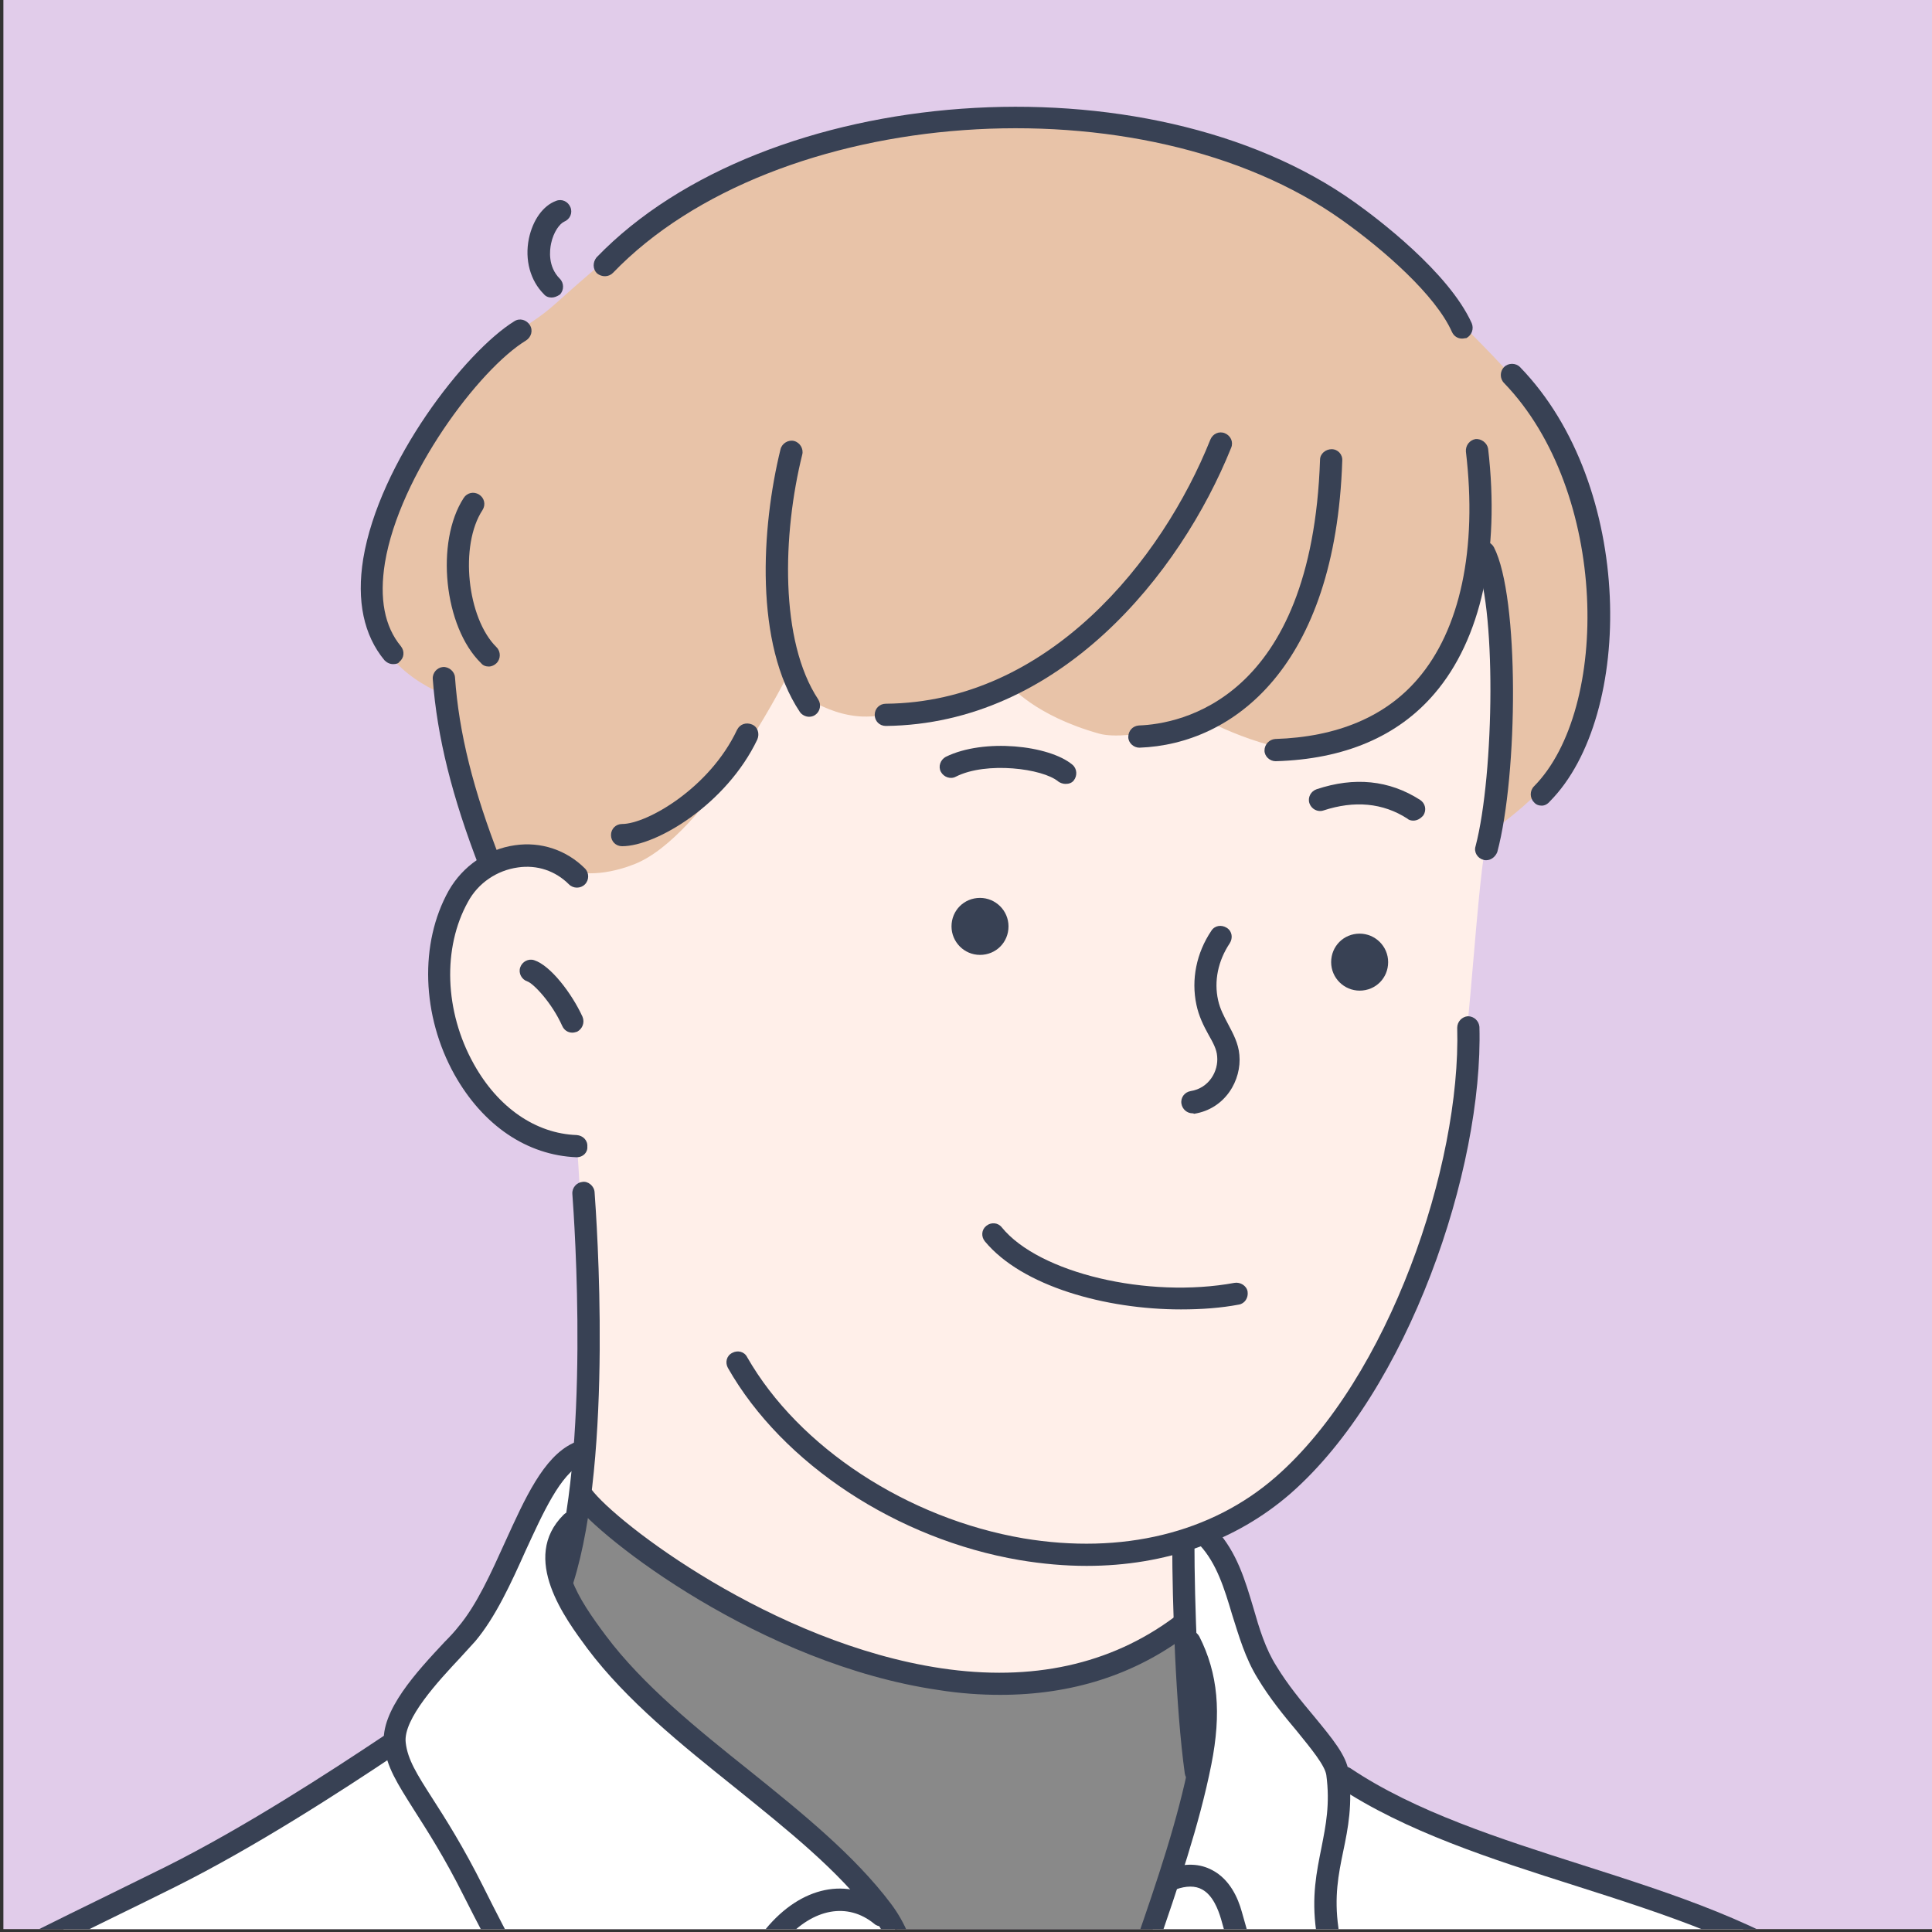 <?xml version="1.0" encoding="utf-8"?>
<!-- Generator: Adobe Illustrator 25.0.0, SVG Export Plug-In . SVG Version: 6.00 Build 0)  -->
<svg version="1.1" id="Layer_1" xmlns="http://www.w3.org/2000/svg" xmlns:xlink="http://www.w3.org/1999/xlink" x="0px" y="0px"
	 viewBox="0 0 400 400" style="enable-background:new 0 0 400 400;" xml:space="preserve">
<rect x="0" y="0" width="400" height="400" fill="#333333" stroke="none"/>
<style type="text/css">
	.st0{clip-path:url(#SVGID_2_);fill-rule:evenodd;clip-rule:evenodd;fill:#E1CCEA;}
	.st1{clip-path:url(#SVGID_4_);}
	.st2{fill-rule:evenodd;clip-rule:evenodd;fill:#FFEFE9;}
	.st3{fill-rule:evenodd;clip-rule:evenodd;fill:#FFFFFF;}
	.st4{fill-rule:evenodd;clip-rule:evenodd;fill:#898989;}
	.st5{fill-rule:evenodd;clip-rule:evenodd;fill:#E8C3A8;}
	.st6{fill:#384154;}
	.st7{fill-rule:evenodd;clip-rule:evenodd;fill:#384154;}
</style>
<g>
	<g>
		<g>
			<defs>
				<rect id="SVGID_1_" x="0.7" y="-0.1" width="399.3" height="399.5"/>
			</defs>
			<clipPath id="SVGID_2_">
				<use xlink:href="#SVGID_1_"  style="overflow:visible;"/>
			</clipPath>
			<path class="st0" d="M0.7-0.1H400v399.5H0.7V-0.1z"/>
		</g>
	</g>
	<g>
		<g>
			<defs>
				<rect id="SVGID_3_" x="0.7" y="-0.1" width="399.3" height="399.5"/>
			</defs>
			<clipPath id="SVGID_4_">
				<use xlink:href="#SVGID_3_"  style="overflow:visible;"/>
			</clipPath>
			<g class="st1">
				<g>
					<path class="st2" d="M120.4,310.1c0,0,0.4-11.3,0.6-27.9c0.3-19.9-1.5-44.6-1.5-44.6s-7-0.9-13.5-4.6
						c-8.1-4.6-10.3-10.9-13.5-19.8c-2.9-8.1-2.9-17.4,1.3-25.2c4.1-7.5,10.7-13.2,20-11.6c4.9,0.9,10.3,1.2,13.9-2.3
						c10.9-10.9,14-19.3,25.9-31.2c19.4-19.4,42.1-33,66.1-45.5c9.8-5.1,19.6-11.5,31.5-10.3c13,1.3,22.8,9.2,33.1,16
						c9.3,6.2,23.7,11.7,23.7,11.7s1.8,12.2,2.6,17.7c3.2,20.1-1.2,25.6-3.8,47.8c-1.7,14.5-2.7,35-5.5,53
						c-2.7,17.6-7.2,32.6-13.2,43.9c-4,7.5-13.1,21.9-21.3,29.6c-9.8,9.1-21.3,11.9-21.3,11.9l-0.9,17.8
						c-18.6,15.5-42.2,14.5-63.7,8.6c-7.7-2.1-15.2-6.7-22.7-8.6C147.3,333.7,120.4,310.1,120.4,310.1z"/>
					<path class="st3" d="M-91.9,537.8c0,0,17-66.3,24.1-76.8c11.6-17.2,22.4-28.5,38.4-38.2c21.4-13,47.6-26,69.4-37.1
						c13-6.6,40.3-23.9,40.3-23.9l6.1-11.3l13-16.1c5.5-7.9,10.9-21.7,13.6-26.6c3.3-5.8,7.9-7.6,7.9-7.6l-5.3,23.4
						c0.9,8,8,15.2,12.9,21.3c13,16.2,45.1,32.1,54.9,50.6c5.6,10.4,6.2,19.3,6.7,31.1c0.5,12.4,6.9,27,15.5,40.5
						c0.1,0.1,14,18.5,14,18.5s4-31,5.4-41.9c1.6-12.5,8.5-28.5,14-45.4c4.9-15.2,8.5-32.2,8.5-32.2l-2.8-46.4l6.6-2.1
						c0,0,2.3,4.3,5.4,11.2c2.7,6.1,1.5,9.4,5.5,16.7c4.5,8.2,14.4,20.2,19.6,23.9c28.5,20,80.3,20.2,104,47.1
						c17.4,19.7,22.5,37.2,28.7,53.5c4.3,11.5,19.4,69.1,19.4,69.1L-91.9,537.8z"/>
					<path class="st4" d="M120.3,310.7l-4.2,14.9c0,0,4.3,12.3,11.7,19.7c14.1,14,30.9,25.4,38.3,32.8c7.4,7.4,17.1,13.4,19.8,21.6
						c3,9.5,2.8,20.6,5,33.1c1.5,8.1,6.4,19.5,8.9,25.5c2.6,6.4,19.6,28,19.6,28s2.8-6.5,4.2-15.7c1.2-7.8,1-18.5,1-18.7
						c0.4-15,2.6-18.6,7.2-32.9c4-12.5,10.2-28.2,13.7-41.7c2-7.7,2.6-18,2.6-18l-3.5-22.5c0,0-15.4,7.8-17.3,8.4
						c-9.9,3-29,4.4-42.3,0.7c-13.9-3.8-37.3-12.9-48.3-22.3C131,318.7,120.3,310.7,120.3,310.7z"/>
					<path class="st5" d="M100.5,179.3l-9.9-36.1c0,0-6-2.5-9.8-7.4c-2.8-3.6-3.7-9.1-4-12.5c-0.7-7.8,1.7-13.4,4.5-20.6
						c3.4-8.8,10.9-20.9,16.9-27.3c5.9-6.2,10.3-6.7,16.9-12.6c7.1-6.4,11.6-10,18.5-16.1c4.6-4.1,13.3-8.2,19.1-10.9
						c38.2-17.3,92.4-14,127.7,8.1c10.1,6.3,21.7,22.7,21.7,22.7s12.5,12.2,17.3,18.9c6.9,9.6,10.9,27.7,11.3,41.5
						c0.4,13.5-2.8,22.8-4.9,27.3c-4.2,9.2-17.3,18-17.3,18s2.3-12,2.3-12.9c0-8.9,1.6-19.7,0-28.4c-0.1-0.5-3.5-15.7-3.5-15.7
						s-5.8,17.3-6.7,19.1c-5.8,11.7-14.3,15.4-26,20.1c-8.5,3.4-25.1-5.5-25.1-5.5s-15.7,4.6-21.9,2.9c-13.3-3.7-18.5-10-18.5-10
						s-22.5,7.2-31.4,6.4c-8.9-0.8-15.2-7.4-15.2-7.4s-16.5,32.2-31.1,38c-3.3,1.3-10.3,3.4-16.1,0.3
						C109.6,176,100.5,179.3,100.5,179.3z"/>
					<g>
						<path class="st6" d="M307.7,178.1c-0.2,0-0.4,0-0.6-0.1c-1.2-0.3-2-1.6-1.6-2.8c3.9-14.9,4.4-50.7-0.3-59.8
							c-0.6-1.1-0.1-2.5,1-3.1c1.1-0.6,2.5-0.1,3.1,1c5.3,10.3,5,47,0.7,63.1C309.6,177.4,308.7,178.1,307.7,178.1z"/>
					</g>
					<g>
						<path class="st6" d="M225,324.2c-4.5,0-9.1-0.4-13.9-1.2c-25.3-4.3-49.1-19.9-60.4-39.8c-0.6-1.1-0.3-2.5,0.9-3.1
							c1.1-0.6,2.5-0.3,3.1,0.9c10.7,18.7,33.2,33.4,57.2,37.5c20.4,3.4,38.9-1.1,52.2-12.7c23.5-20.5,38.4-64.6,37.6-93
							c0-1.3,1-2.3,2.2-2.4c1.3,0,2.3,1,2.4,2.2c0.8,29.5-14.7,75.3-39.2,96.7C255.9,319,241.3,324.2,225,324.2z"/>
					</g>
					<g>
						<path class="st6" d="M244.5,271.1c-15.6,0-32.9-4.8-40.6-14.1c-0.8-1-0.7-2.4,0.3-3.2c1-0.8,2.4-0.7,3.2,0.3
							c7.7,9.5,30.3,14.8,48.2,11.5c1.2-0.2,2.5,0.6,2.7,1.8c0.2,1.3-0.6,2.5-1.8,2.7C252.8,270.8,248.8,271.1,244.5,271.1z"/>
					</g>
					<g>
						<path class="st6" d="M246.9,230.5c-1.1,0-2.1-0.8-2.3-2c-0.2-1.3,0.7-2.4,1.9-2.6c3.8-0.6,5.8-4.1,5.5-7.2
							c-0.1-1.5-0.9-2.9-1.8-4.5c-1-1.8-2-3.8-2.5-6.2c-1.1-5.2,0-10.7,3.1-15.3c0.7-1.1,2.1-1.3,3.2-0.6c1.1,0.7,1.3,2.1,0.6,3.2
							c-2.4,3.6-3.3,7.8-2.4,11.8c0.4,1.8,1.2,3.3,2.1,5c1,1.9,2.1,3.9,2.3,6.3c0.5,5.2-2.9,11.2-9.4,12.2
							C247.1,230.5,247,230.5,246.9,230.5z"/>
					</g>
					<g>
						<path class="st6" d="M220.6,162.3c-0.5,0-1.1-0.2-1.5-0.5c-3.2-2.7-14.9-4.2-21.2-1c-1.1,0.6-2.5,0.1-3.1-1
							c-0.6-1.1-0.1-2.5,1-3.1c7.9-3.9,21.4-2.4,26.2,1.6c1,0.8,1.1,2.3,0.3,3.3C221.9,162.1,221.3,162.3,220.6,162.3z"/>
					</g>
					<g>
						<path class="st6" d="M292.6,169.9c-0.4,0-0.9-0.1-1.2-0.4c-5.1-3.3-11-3.8-17.4-1.7c-1.2,0.4-2.5-0.3-2.9-1.5
							c-0.4-1.2,0.3-2.5,1.5-2.9c7.8-2.6,15-1.9,21.4,2.2c1.1,0.7,1.4,2.1,0.7,3.2C294.1,169.5,293.4,169.9,292.6,169.9z"/>
					</g>
					<path class="st7" d="M197,191.8c0-3.3,2.6-5.9,5.9-5.9c3.2,0,5.9,2.6,5.9,5.9c0,3.3-2.6,5.9-5.9,5.9
						C199.6,197.7,197,195,197,191.8z"/>
					<path class="st7" d="M275.6,199.2c0-3.3,2.6-5.9,5.9-5.9c3.2,0,5.9,2.6,5.9,5.9c0,3.3-2.6,5.9-5.9,5.9
						C278.3,205.1,275.6,202.5,275.6,199.2z"/>
					<g>
						<path class="st6" d="M128.8,175.2c-1.3,0-2.3-1-2.3-2.3c0-1.3,1-2.3,2.3-2.3c5.1,0,18.1-7.4,23.8-19.5
							c0.6-1.2,1.9-1.6,3.1-1.1c1.2,0.5,1.6,1.9,1.1,3.1C150.4,166.5,135.9,175.2,128.8,175.2z"/>
					</g>
					<g>
						<path class="st6" d="M119.4,239.6C119.4,239.6,119.4,239.6,119.4,239.6c-10.3-0.4-19.4-6.6-25.3-17.1
							c-6.8-12.2-7.3-27.2-1.2-38.1c2.9-5.1,8-8.6,13.7-9.4c5.4-0.8,10.7,1,14.5,4.8c0.9,0.9,0.9,2.4,0,3.3c-0.9,0.9-2.4,0.9-3.3,0
							c-2.8-2.8-6.6-4.1-10.6-3.5c-4.3,0.6-8.2,3.2-10.3,7.1c-5.3,9.5-4.9,22.7,1.2,33.6c5,9,12.8,14.4,21.3,14.7
							c1.3,0.1,2.3,1.1,2.2,2.4C121.7,238.6,120.7,239.6,119.4,239.6z"/>
					</g>
					<g>
						<path class="st6" d="M118.5,213.8c-0.9,0-1.7-0.5-2.1-1.4c-2.2-4.9-6-8.8-7.2-9.2c-1.2-0.4-1.9-1.7-1.5-2.9
							c0.4-1.2,1.7-1.9,2.9-1.5c3.4,1.1,7.8,6.9,10,11.7c0.5,1.2,0,2.5-1.1,3.1C119.2,213.7,118.8,213.8,118.5,213.8z"/>
					</g>
					<g>
						<path class="st6" d="M116.5,329.4c-0.2,0-0.5,0-0.7-0.1c-1.2-0.4-1.9-1.7-1.5-2.9c8-25.6,4.6-73.8,4.2-79.2
							c-0.1-1.3,0.9-2.4,2.1-2.5c1.1-0.2,2.4,0.8,2.5,2.1c0.4,5.5,3.9,54.5-4.4,80.9C118.4,328.8,117.5,329.4,116.5,329.4z"/>
					</g>
					<g>
						<path class="st6" d="M247.6,369.2c-1.1,0-2.1-0.8-2.3-2c-1.9-13.6-2.6-35.9-2.6-47.5c0-1.3,1-2.3,2.3-2.3c1.3,0,2.3,1,2.3,2.3
							c0,11.5,0.7,33.5,2.5,46.8c0.2,1.3-0.7,2.4-2,2.6C247.8,369.2,247.7,369.2,247.6,369.2z"/>
					</g>
					<g>
						<path class="st6" d="M167.5,148.4c-0.7,0-1.5-0.4-1.9-1c-9.4-14.1-8-38.1-4-54.4c0.3-1.2,1.6-2,2.8-1.7c1.2,0.3,2,1.6,1.7,2.8
							c-4.1,16.5-4.7,38.6,3.3,50.7c0.7,1.1,0.4,2.5-0.6,3.2C168.4,148.3,167.9,148.4,167.5,148.4z"/>
					</g>
					<g>
						<path class="st6" d="M183.4,150.3c-1.3,0-2.3-1-2.3-2.3c0-1.3,1-2.3,2.3-2.3c33.6-0.3,57.2-29.7,67.2-54.7
							c0.5-1.2,1.8-1.8,3-1.3c1.2,0.5,1.8,1.8,1.3,3C244.3,119,219.3,149.9,183.4,150.3C183.4,150.3,183.4,150.3,183.4,150.3z"/>
					</g>
					<g>
						<path class="st6" d="M235.9,154.8c-1.2,0-2.3-1-2.3-2.2c0-1.3,0.9-2.3,2.2-2.4c8.4-0.3,35.8-5.2,37.5-55
							c0-1.3,1.2-2.2,2.4-2.2c1.3,0,2.3,1.1,2.2,2.4C276.5,138.1,255.3,154.1,235.9,154.8C236,154.8,235.9,154.8,235.9,154.8z"/>
					</g>
					<g>
						<path class="st6" d="M264.1,157.6c-1.2,0-2.3-1-2.3-2.2c0-1.3,1-2.3,2.2-2.4c12.8-0.4,22.8-4.6,29.5-12.4
							c8.8-10.2,12.4-26.9,10-47.1c-0.1-1.3,0.8-2.4,2-2.6c1.2-0.1,2.4,0.8,2.6,2c2.5,21.5-1.5,39.5-11.1,50.7
							C289.4,152.5,278.3,157.2,264.1,157.6C264.2,157.6,264.1,157.6,264.1,157.6z"/>
					</g>
					<g>
						<path class="st6" d="M319.2,166.8c-0.6,0-1.2-0.2-1.6-0.7c-0.9-0.9-0.9-2.4,0-3.3c15.8-16,15.5-61-6.2-83.5
							c-0.9-0.9-0.9-2.4,0-3.3c0.9-0.9,2.4-0.9,3.3,0c23.8,24.5,23.7,72.2,6.2,89.9C320.4,166.5,319.8,166.8,319.2,166.8z"/>
					</g>
					<g>
						<path class="st6" d="M101.4,181.2c-0.9,0-1.8-0.6-2.1-1.5c-5.7-14.7-8.8-27.1-9.7-39.1c-0.1-1.3,0.9-2.4,2.1-2.5
							c1.2-0.1,2.4,0.9,2.5,2.1c0.8,11.5,3.8,23.5,9.4,37.8c0.5,1.2-0.1,2.5-1.3,3C101.9,181.2,101.7,181.2,101.4,181.2z"/>
					</g>
					<g>
						<path class="st6" d="M81.4,137.5c-0.7,0-1.3-0.3-1.8-0.8c-4.3-5.2-5.8-12.3-4.4-21c3.3-20,21.1-42.9,31.3-49.2
							c1.1-0.7,2.5-0.3,3.2,0.8c0.7,1.1,0.3,2.5-0.8,3.2c-9.7,5.9-26.2,27.9-29.2,46c-1.2,7.4-0.1,13.2,3.3,17.3
							c0.8,1,0.7,2.4-0.3,3.2C82.5,137.4,81.9,137.5,81.4,137.5z"/>
					</g>
					<g>
						<path class="st6" d="M302.7,70.1c-0.9,0-1.7-0.5-2.1-1.4c-3.4-7.6-14-16.9-22.7-23.1c-41.2-29.4-117.4-24-151,10.9
							c-0.9,0.9-2.3,0.9-3.3,0.1c-0.9-0.9-0.9-2.3-0.1-3.3c35-36.3,114.2-42,157-11.4c4.5,3.2,19.4,14.4,24.2,25
							c0.5,1.2,0,2.5-1.1,3.1C303.3,70,303,70.1,302.7,70.1z"/>
					</g>
					<g>
						<path class="st6" d="M114.2,61.6c-0.6,0-1.2-0.2-1.6-0.7c-2.8-2.8-4-7.1-3.1-11.5c0.8-3.8,2.9-6.8,5.6-7.8
							c1.2-0.5,2.5,0.1,3,1.3c0.5,1.2-0.1,2.5-1.3,3c-0.9,0.4-2.2,2.1-2.7,4.5c-0.3,1.4-0.7,4.8,1.8,7.3c0.9,0.9,0.9,2.4,0,3.3
							C115.3,61.4,114.7,61.6,114.2,61.6z"/>
					</g>
					<g>
						<path class="st6" d="M101.2,138c-0.6,0-1.2-0.2-1.6-0.7c-7.7-7.5-9.5-25.1-3.6-34.2c0.7-1.1,2.1-1.4,3.2-0.7
							c1.1,0.7,1.4,2.1,0.7,3.2c-4.8,7.3-3.2,22.4,2.9,28.4c0.9,0.9,0.9,2.4,0,3.3C102.4,137.7,101.8,138,101.2,138z"/>
					</g>
					<g>
						<path class="st6" d="M221,541.7c-1.1,0-2.1-0.8-2.3-1.9c-1.2-7.1,0.4-14.5,2-21.6c1.5-7,3-13.6,1.8-19.4
							c-1.4-7.1-6.5-13.2-11.3-19.1c-0.8-1-1.7-2-2.5-3c-8.2-10.2-14.5-24.6-18.3-34.9c-2.5-6.6-3-13.7-3.4-20.5
							c-0.6-9.1-1.2-17.7-6.3-24.5c-7.1-9.5-17.5-17.8-28.4-26.6c-11.1-8.9-22.6-18.1-30.7-28.9c-4.5-6.1-14-18.7-4.9-27.7
							c0.9-0.9,2.4-0.9,3.3,0c0.9,0.9,0.9,2.4,0,3.3c-5.8,5.8-0.2,14.2,5.4,21.7c7.7,10.3,19,19.4,29.9,28.1
							c10.7,8.6,21.7,17.5,29.2,27.5c6,8,6.6,17.6,7.2,27c0.4,6.5,0.9,13.2,3.1,19.1c3.7,10,9.8,23.9,17.6,33.6c0.8,1,1.6,2,2.4,3
							c5,6.1,10.7,13,12.3,21.1c1.4,6.8-0.3,14.2-1.8,21.3c-1.5,6.7-3,13.7-2,19.9c0.2,1.3-0.6,2.4-1.9,2.7
							C221.2,541.7,221.1,541.7,221,541.7z"/>
					</g>
					<g>
						<path class="st6" d="M219.6,487.6c-0.3,0-0.7-0.1-1-0.2c-1.1-0.5-1.6-1.9-1.1-3.1c4-8.3,4.3-17,4.7-26.2
							c0.2-5.6,0.4-11.4,1.5-17.1c2.5-12.9,7-26.2,11.5-39c4.3-12.4,8.7-25.3,11.1-37.6c1.9-9.7,1.3-16.7-2.1-23.5
							c-0.6-1.1-0.1-2.5,1-3.1c1.1-0.6,2.5-0.1,3.1,1c3.9,7.7,4.6,15.9,2.5,26.5c-2.5,12.6-7,25.6-11.3,38.2
							c-4.4,12.7-8.9,25.9-11.3,38.4c-1,5.3-1.2,10.9-1.4,16.3c-0.3,9.3-0.7,18.9-5.1,28.1C221.2,487.1,220.4,487.6,219.6,487.6z"/>
					</g>
					<g>
						<path class="st6" d="M129.6,441.9c-1.3,0-2.4-0.3-3.3-0.9c-9-6.3-26.7-41.4-30.2-48.3c-4.1-8.2-7.6-13.6-10.4-18
							c-3.4-5.4-5.7-8.9-6.2-13.5c-0.8-7,6.9-15.2,12.5-21.2c1.2-1.2,2.2-2.3,2.9-3.2c3.8-4.5,6.8-11.2,9.7-17.6
							c4.1-9,7.9-17.5,14-20.4c1.1-0.6,2.5-0.1,3.1,1.1c0.5,1.1,0.1,2.5-1.1,3.1c-4.6,2.2-8.2,10.3-11.8,18.1
							c-3,6.7-6.2,13.7-10.4,18.7c-0.8,0.9-1.9,2.1-3.1,3.4c-4.4,4.7-11.9,12.7-11.3,17.6c0.4,3.5,2.3,6.5,5.5,11.5
							c2.7,4.2,6.4,10,10.6,18.4c10.1,20.3,22.9,42.5,28.7,46.6c0.9,0.7,6.7-0.5,14.4-11.5c2.2-3.2,4.2-7.1,6.4-11.4
							c2.9-5.7,5.9-11.6,9.6-15.8c7.5-8.5,17.2-10,24.7-3.8c1,0.8,1.1,2.3,0.3,3.2c-0.8,1-2.3,1.1-3.2,0.3
							c-5.5-4.5-12.6-3.2-18.4,3.3c-3.3,3.7-6.2,9.4-8.9,14.8c-2.1,4.2-4.3,8.5-6.7,11.9C140.4,438.1,134,441.9,129.6,441.9z"/>
					</g>
					<g>
						<path class="st6" d="M270.8,435.5c-0.3,0-0.5,0-0.8-0.1c-5.1-1.1-9.9-11.8-17.2-38.1c-0.6-2-1.7-4.9-3.9-6.1
							c-1.4-0.8-3.3-0.8-5.5,0c-1.2,0.4-2.5-0.2-2.9-1.4c-0.4-1.2,0.2-2.5,1.4-2.9c3.5-1.2,6.5-1.1,9.1,0.3c3.6,1.9,5.3,5.7,6.1,8.6
							c7.9,28.4,11.9,34.1,13.5,35c2.5-3.4,2.7-24.4,1.9-31c-1-7.2,0.1-12.3,1.1-17.3c0.9-4.6,1.8-9,1-15c-0.3-2-3.1-5.4-6.1-9.1
							c-2.7-3.2-5.7-6.9-8.1-10.9c-2.6-4.2-3.9-8.8-5.3-13.2c-1.6-5.4-3.2-10.6-6.7-14.4c-0.9-0.9-0.8-2.4,0.1-3.3
							c0.9-0.9,2.4-0.8,3.3,0.1c4.3,4.7,6,10.5,7.7,16.2c1.2,4.2,2.5,8.5,4.8,12.1c2.3,3.8,5.2,7.3,7.8,10.4
							c3.7,4.5,6.7,8.1,7.1,11.4c0.9,6.7-0.1,11.7-1.1,16.5c-1,4.8-1.9,9.4-1,15.8c0.3,2.3,1.9,30.3-3.6,35.3
							C272.7,435.1,271.8,435.5,270.8,435.5z"/>
					</g>
					<g>
						<path class="st6" d="M-91.3,539.6c-0.1,0-0.3,0-0.4,0c-1.3-0.2-2.1-1.4-1.9-2.7c2.3-13.5,13.8-60,20.4-72.8
							c17.3-33.4,56.7-52.7,94.7-71.3c4.3-2.1,8.5-4.2,12.8-6.3c16.2-8.1,33.6-19.4,45.3-27.2c1.1-0.7,2.5-0.4,3.2,0.6
							c0.7,1.1,0.4,2.5-0.6,3.2c-11.8,7.9-29.4,19.3-45.8,27.5c-4.2,2.1-8.5,4.2-12.8,6.3c-37.3,18.3-76,37.2-92.6,69.3
							c-6.5,12.5-17.7,58.1-20,71.5C-89.2,538.8-90.2,539.6-91.3,539.6z"/>
					</g>
					<g>
						<path class="st6" d="M433.3,539.9c-1.1,0-2-0.7-2.3-1.8c-9.7-43.9-25.7-104.7-53.2-125.2c-14.1-10.5-33.2-16.6-51.7-22.5
							c-17.3-5.5-35.1-11.2-49.1-20.5c-1.1-0.7-1.3-2.1-0.6-3.2c0.7-1.1,2.1-1.3,3.2-0.6c13.4,9,31,14.6,47.9,20
							c18.8,6,38.3,12.2,53,23.2c28.8,21.4,45.2,83.3,55,127.9c0.3,1.2-0.5,2.5-1.8,2.7C433.6,539.9,433.4,539.9,433.3,539.9z"/>
					</g>
					<g>
						<path class="st6" d="M11.7,540.8c-1,0-1.9-0.7-2.2-1.7L7.2,531c-5.3-19-10.3-36.9-21.4-60.6c-1.7-3.7-17.2-35.8-31.9-32.4
							c-1.2,0.3-2.5-0.5-2.8-1.7c-0.3-1.2,0.5-2.5,1.7-2.8c17.4-4.1,32.8,25.7,37.2,34.9c11.3,24.1,16.3,42.2,21.7,61.3l2.3,8.1
							c0.3,1.2-0.4,2.5-1.6,2.9C12.1,540.8,11.9,540.8,11.7,540.8z"/>
					</g>
					<g>
						<path class="st6" d="M390.2,541.1c-1.3,0-2.3-1-2.3-2.3c0-12.2,1.1-28.6,2.2-44.4c1-15.6,2.1-31.7,2.1-43.6
							c0-1.3,1-2.3,2.3-2.3c1.3,0,2.3,1,2.3,2.3c0,12-1.1,28.2-2.1,43.9c-1.1,15.7-2.1,32-2.1,44.1
							C392.5,540.1,391.4,541.1,390.2,541.1z"/>
					</g>
					<g>
						<path class="st6" d="M207.1,350.9c-4.1,0-8.4-0.3-12.8-1c-36.8-5.4-70.1-31.4-75.6-38.9c-0.8-1-0.5-2.5,0.5-3.2
							c1-0.8,2.5-0.5,3.2,0.5c5.1,6.9,37.6,31.9,72.5,37.1c18.8,2.8,35-0.8,48.1-10.5c1-0.8,2.5-0.6,3.2,0.5c0.8,1,0.6,2.5-0.5,3.2
							C234.8,346.8,221.8,350.9,207.1,350.9z"/>
					</g>
				</g>
			</g>
		</g>
	</g>
</g>
</svg>
